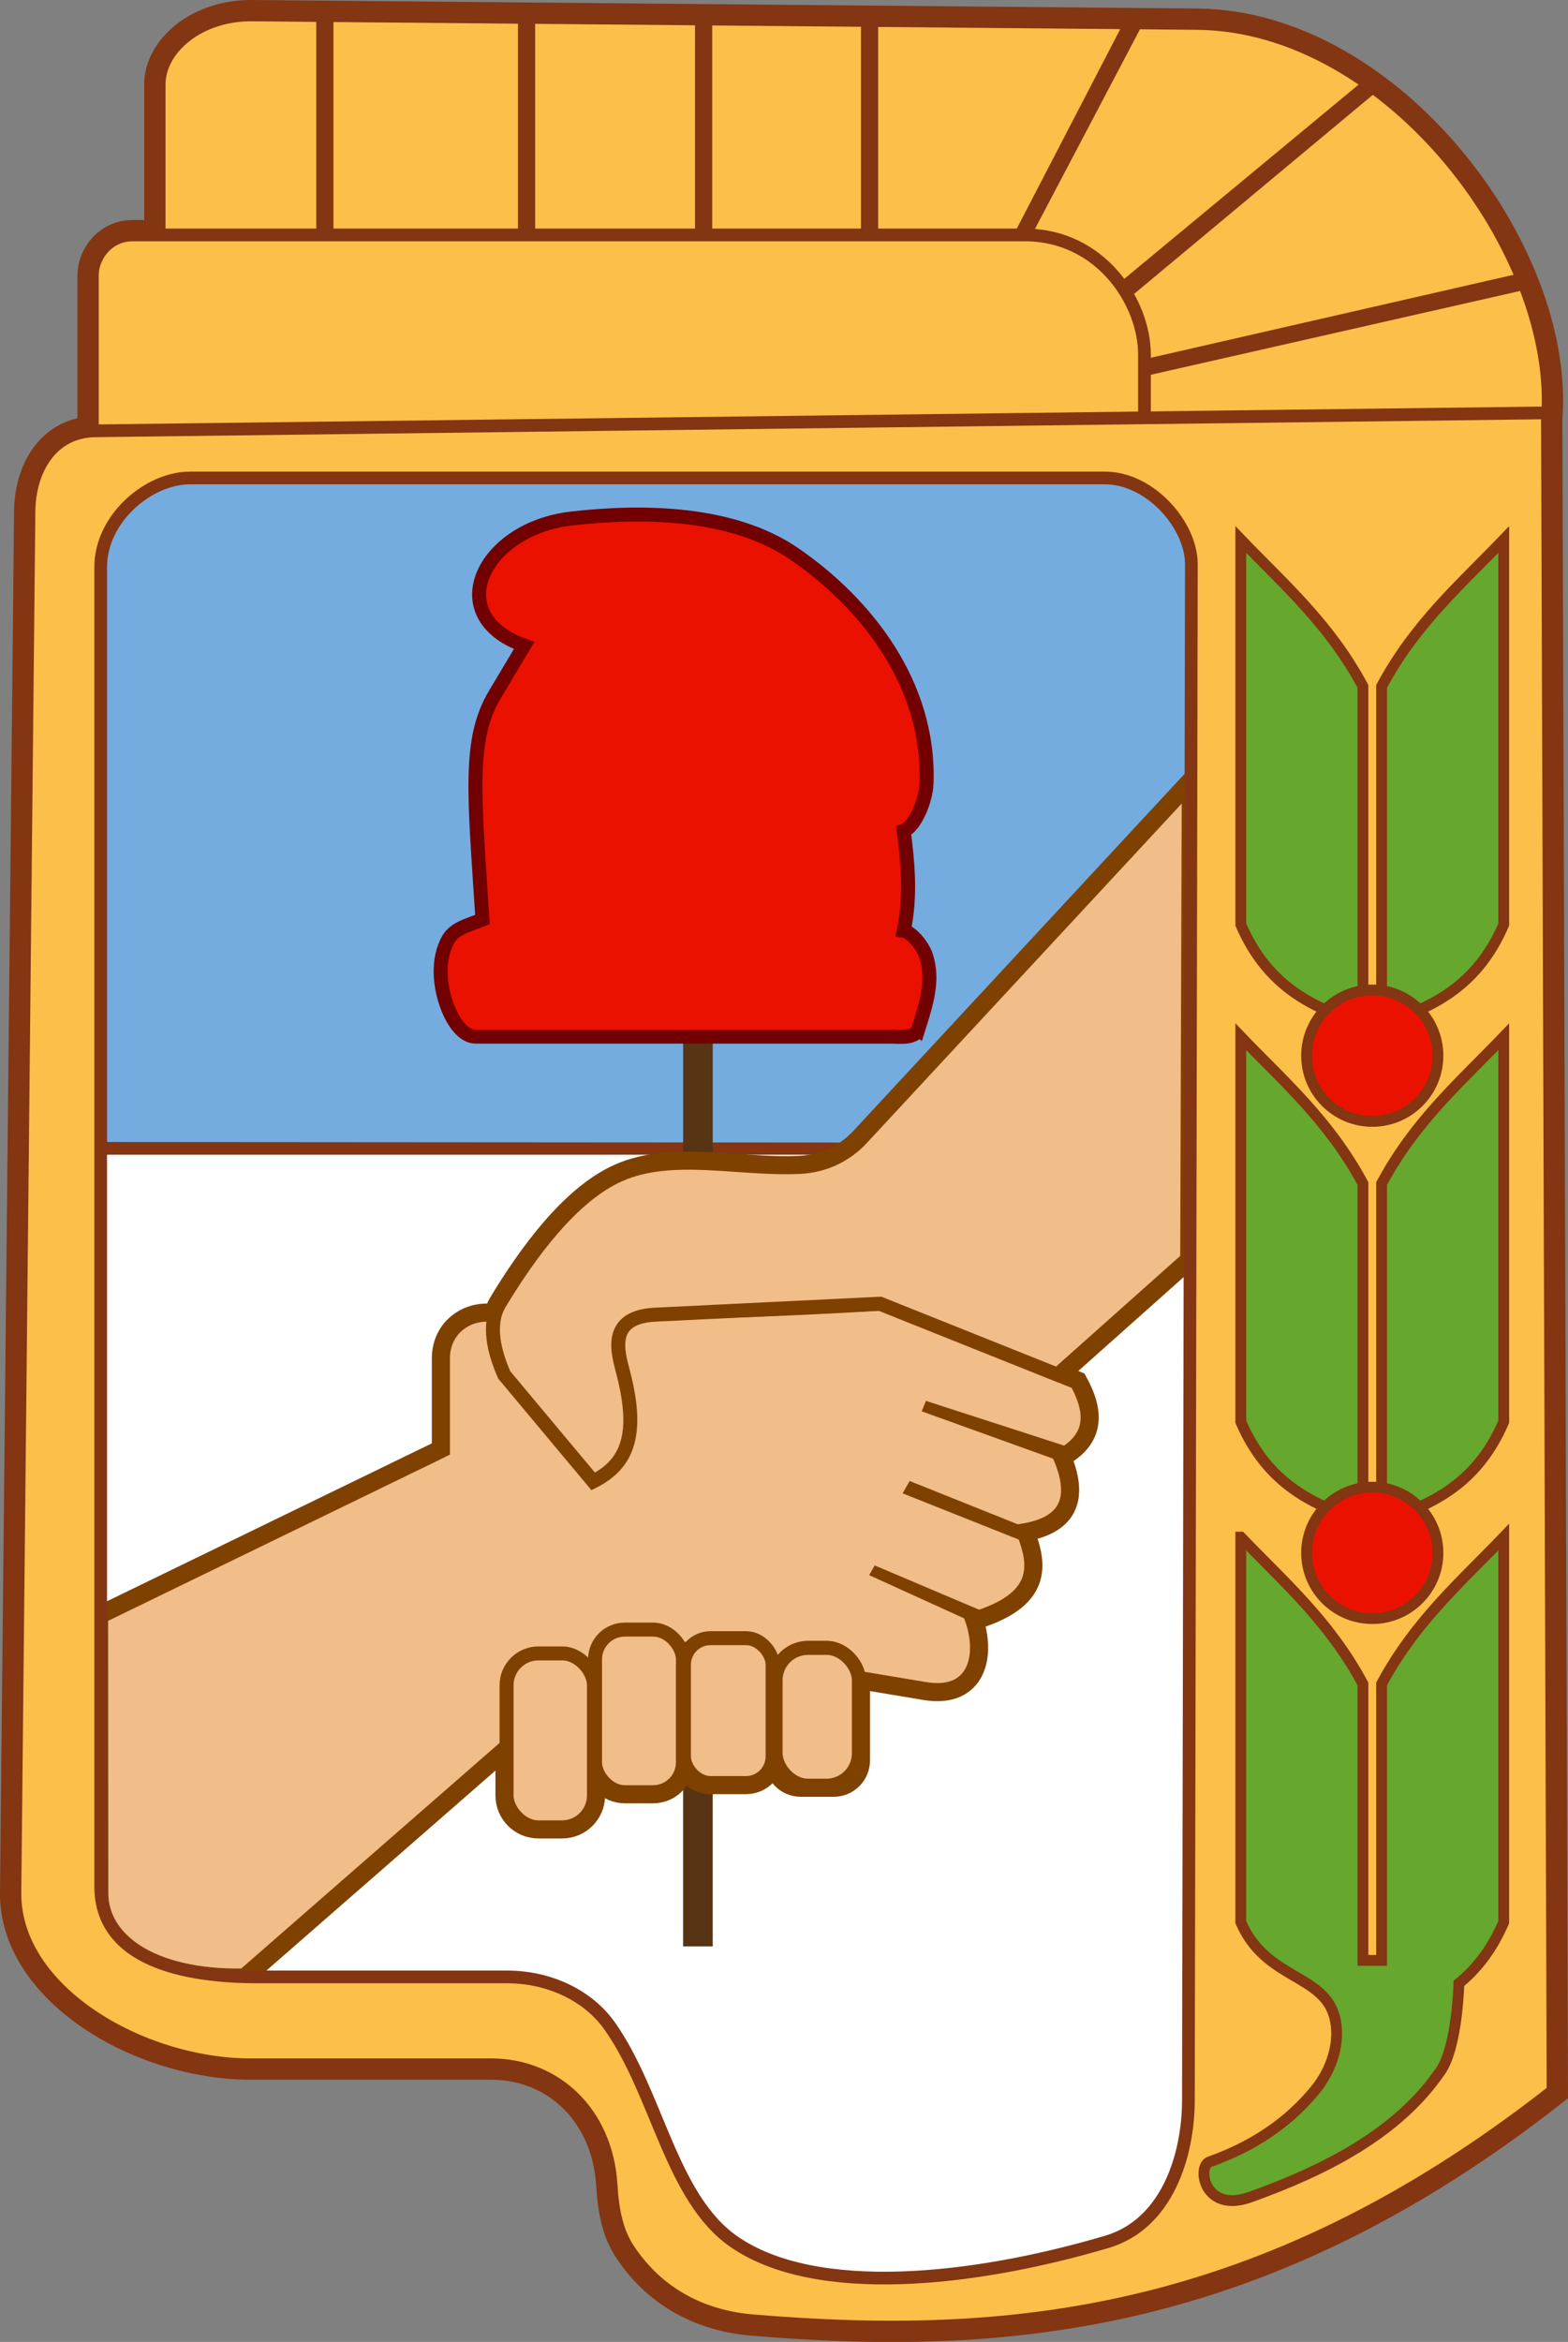 <?xml version="1.0" encoding="UTF-8" standalone="no"?>
<svg
   id="Capa_1"
   data-name="Capa 1"
   viewBox="0 0 246.84 368.57"
   version="1.1"
   sodipodi:docname="Flag_of_Justicialist_Party_2.svg"
   xml:space="preserve"
   inkscape:version="1.3.2 (091e20e, 2023-11-25, custom)"
   width="246.84"
   height="368.57"
   xmlns:inkscape="http://www.inkscape.org/namespaces/inkscape"
   xmlns:sodipodi="http://sodipodi.sourceforge.net/DTD/sodipodi-0.dtd"
   xmlns="http://www.w3.org/2000/svg"
   xmlns:svg="http://www.w3.org/2000/svg"><rect x="0" y="0" width="246.84" height="368.57" fill="#808080" stroke="none"/><sodipodi:namedview
     id="namedview49"
     pagecolor="#ffffff"
     bordercolor="#000000"
     borderopacity="0.25"
     inkscape:showpageshadow="2"
     inkscape:pageopacity="0.0"
     inkscape:pagecheckerboard="0"
     inkscape:deskcolor="#d1d1d1"
     showguides="true"
     inkscape:zoom="0.7071068"
     inkscape:cx="198.697"
     inkscape:cy="303.3488"
     inkscape:window-width="1920"
     inkscape:window-height="1013"
     inkscape:window-x="-9"
     inkscape:window-y="29"
     inkscape:window-maximized="1"
     inkscape:current-layer="Capa_1"><inkscape:page
       x="0"
       y="0"
       width="246.84"
       height="368.57"
       id="page2"
       margin="0"
       bleed="0" /></sodipodi:namedview><defs
     id="defs1"><style
       id="style1">
      .cls-1 {
        fill: #66a72e;
      }

      .cls-2 {
        fill: #f1bd89;
      }

      .cls-3 {
        fill: #f82323;
      }

      .cls-4 {
        fill: #fff;
      }

      .cls-5 {
        fill: #fcbf49;
      }

      .cls-6 {
        fill: #fcbf4a;
      }

      .cls-7 {
        fill: #7f4100;
      }

      .cls-8 {
        fill: #009acd;
      }

      .cls-9 {
        fill: #ce9548;
      }

      .cls-10 {
        fill: #d4a54b;
      }

      .cls-11 {
        fill: #75aadb;
      }

      .cls-12 {
        fill: #843511;
      }
    </style></defs><g
     id="g93"
     style="display:inline"
     transform="translate(-278.11,-73.6)"><g
       id="g56"
       style="display:inline;fill:#fcbf49;fill-opacity:1;stroke:#843511;stroke-opacity:1"><g
         id="g7"
         style="display:inline;fill:#fcbf49;fill-opacity:1;stroke:#843511;stroke-opacity:1"><path
           style="display:inline;opacity:1;fill:#74acdf;fill-opacity:1;stroke:none;stroke-width:2;stroke-dasharray:none;stroke-opacity:1"
           d="m 465.66,162.416 c 0.012,-6.172 -6.477,-13.591 -13.591,-13.591 H 307.995 c -6.489,0 -14.037,6.343 -14.037,14.037 V 370.47 c 0,11.739 13.443,14.254 24.689,14.254 h 39.295 c 6.771,0 12.815,3.028 16.107,7.67 7.63,10.758 9.65,27.14 19.646,34.028 12.812,8.828 37.427,6.267 58.654,0 9.593,-2.832 12.827,-13.738 12.843,-22.245 z"
           id="path59"
           sodipodi:nodetypes="ssssssssssss" /><path
           id="path90"
           style="display:inline;opacity:1;fill:#ffffff;fill-opacity:1;stroke:none;stroke-width:2;stroke-dasharray:none;stroke-opacity:1"
           d="m 293.959,254.326 v 14.035 102.109 c 0,11.739 13.441,14.254 24.688,14.254 h 39.295 c 6.771,0 12.815,3.028 16.107,7.67 7.63,10.758 9.65,27.14 19.646,34.027 12.812,8.828 37.428,6.267 58.654,0 9.593,-2.832 12.813,-13.739 12.842,-22.246 l 0.469,-136.26 c 0.002,-0.577 -0.071,-1.166 -0.178,-1.758 V 254.326 H 452.07 307.994 Z" /><path
           style="display:inline;opacity:1;fill:#843511;fill-opacity:1;stroke:none;stroke-width:2;stroke-dasharray:none;stroke-opacity:1"
           d="m 292.959,253.326 v 2.002 h 172.523 v -3.118 l -54.59,1.199 z"
           id="path96" /><path
           style="display:inline;opacity:1;fill:#573414;fill-opacity:1;stroke:#573414;stroke-width:1.695;stroke-dasharray:none;stroke-opacity:1"
           d="m 386.499,235.732 v 143.343 h 2.964 V 235.467 Z"
           id="path75" /><path
           style="display:inline;opacity:1;fill:#eb1100;fill-opacity:1;stroke:#720000;stroke-width:2.2;stroke-miterlimit:5.4;stroke-dasharray:none;stroke-opacity:1"
           d="m 422.673,235.581 c 1.386,-4.347 2.407,-7.821 1.237,-11.493 -0.539,-1.691 -2.363,-3.807 -3.527,-3.989 1.17,-5.667 0.615,-10.768 0,-15.746 1.7,-0.619 3.491,-4.626 3.59,-7.518 0.53,-15.469 -9.381,-28.195 -20.818,-36.057 -9.764,-6.712 -24.036,-6.842 -35.107,-5.569 -13.934,1.602 -20.54,15.287 -7.425,19.976 l -4.619,7.744 c -4.241,7.11 -3.203,15.8 -1.945,35.389 -2.016,0.834 -4.327,1.308 -5.359,3.094 -1.841,3.189 -1.409,7.646 0,11.048 0.772,1.865 2.283,4.282 4.282,4.282 h 65.623 c 1.588,0.077 3.637,0.184 4.066,-1.162 z"
           id="path74"
           sodipodi:nodetypes="saccsascscaascs" /><g
           id="g90"
           style="display:inline"><g
             id="g81"
             style="display:inline;opacity:1"><path
               id="path2"
               style="display:inline;opacity:1;fill:none;fill-opacity:1;stroke:#7f4100;stroke-width:3.5;stroke-dasharray:none;stroke-opacity:1"
               d="m 465.25,197.25 -51.5,55.5 c -2.374,2.558 -5.726,4.309 -9.75,4.5 -9.59,0.455 -20.075,-2.46 -28.418,1.25 -7.411,3.296 -14.076,12.351 -18.832,20.25 -0.33,0.548 -0.544,1.139 -0.711,1.744 -0.43,-1.8e-4 -0.859,0.006 -1.289,0.006 -3.581,0 -6.91,2.6 -6.91,6.91 v 14.432 l -0.91,0.451 L 294.031,328 l 0.033,43.623 c 0.005,6.903 7.426,13.136 22.436,12.877 l 41.354,-36.098 v 7.762 c 0,2.781 2.24,5.021 5.021,5.021 h 3.719 c 2.781,0 5.021,-2.24 5.021,-5.021 v -17.332 c 0,-0.735 -0.16,-1.429 -0.441,-2.057 l 0.607,-0.531 v 14.717 c 0,2.6 2.095,4.693 4.695,4.693 h 4.447 c 2.6,0 4.693,-2.093 4.693,-4.693 v -16.205 c 0,-0.621 -0.122,-1.212 -0.34,-1.754 l 1.244,0.207 c -0.47,0.676 -0.748,1.497 -0.748,2.387 v 14.436 c 0,2.316 1.865,4.182 4.182,4.182 h 5.598 c 2.317,0 4.182,-1.865 4.182,-4.182 V 335.596 c 0,-0.063 -0.007,-0.123 -0.01,-0.186 l 0.734,0.123 c -0.16,0.432 -0.252,0.899 -0.252,1.389 v 13.73 c 0,2.203 1.773,3.977 3.977,3.977 h 5.158 c 2.203,0 3.977,-1.773 3.977,-3.977 v -12.977 l 10.416,1.736 c 7.986,1.331 9.35,-5.386 7.375,-10.961 10.911,-3.212 10.241,-8.451 8.004,-13.965 7.34,-1.191 8.48,-5.483 5.834,-11.668 5.455,-2.937 5.158,-7.072 2.65,-11.668 l -3.015,-1.207 L 465,271.75 Z m -48.588,81.527 c -6.414,0.391 -12.828,0.685 -19.242,0.936 z" /><path
               id="path78"
               style="display:inline;opacity:1;fill:#f1bd89;fill-opacity:1;stroke:#7f4100;stroke-width:2.2;stroke-dasharray:none;stroke-opacity:1"
               d="m 416.662,278.777 c -20.629,1.257 -41.254,1.753 -61.912,1.723 -3.581,0 -6.91,2.6 -6.91,6.91 v 14.432 l -0.91,0.451 L 294.031,328 l 0.033,43.623 c 0.005,6.903 7.426,13.137 22.436,12.877 l 60.564,-52.867 46.67,7.779 c 7.986,1.331 9.35,-5.386 7.375,-10.961 10.911,-3.212 10.241,-8.451 8.004,-13.965 7.34,-1.191 8.48,-5.483 5.834,-11.668 5.455,-2.937 5.158,-7.072 2.65,-11.668 z"
               sodipodi:nodetypes="csscccscccccccc" /><path
               id="path76"
               style="display:inline;opacity:1;fill:#f1bd89;fill-opacity:1;stroke:#7f4100;stroke-width:2.2;stroke-dasharray:none;stroke-opacity:1"
               d="m 465.25,197.25 -51.5,55.5 c -2.374,2.558 -5.726,4.309 -9.75,4.5 -9.59,0.455 -20.075,-2.46 -28.418,1.25 -7.411,3.296 -14.076,12.351 -18.832,20.25 -1.97,3.271 -0.808,7.744 0.75,11.25 l 14,16.75 c 5.492,-2.776 7.199,-7.51 4.732,-17.061 -0.827,-3.201 -2.627,-8.817 5.018,-9.189 l 35.412,-1.723 27.92,11.166 L 465,271.75 Z"
               sodipodi:nodetypes="cssssccsscccc" /></g><g
             id="g87"
             style="display:inline"><rect
               style="opacity:1;fill:#f1bd89;fill-opacity:1;stroke:#7f4100;stroke-width:2.2;stroke-dasharray:none;stroke-opacity:1"
               id="rect84"
               width="13.112"
               height="21.686"
               x="400.207"
               y="332.944"
               ry="5.102" /><rect
               style="opacity:1;fill:#f1bd89;fill-opacity:1;stroke:#7f4100;stroke-width:2.2;stroke-dasharray:none;stroke-opacity:1"
               id="rect85"
               width="13.96"
               height="22.799"
               x="385.774"
               y="331.415"
               ry="4.181" /><rect
               style="opacity:1;fill:#f1bd89;fill-opacity:1;stroke:#7f4100;stroke-width:2.2;stroke-dasharray:none;stroke-opacity:1"
               id="rect86"
               width="13.835"
               height="25.591"
               x="371.782"
               y="330.063"
               ry="4.694" /><rect
               style="opacity:1;fill:#f1bd89;fill-opacity:1;stroke:#7f4100;stroke-width:2.2;stroke-dasharray:none;stroke-opacity:1"
               id="rect87"
               width="13.76"
               height="27.372"
               x="357.854"
               y="333.813"
               ry="5.02" /><rect
               style="opacity:1;fill:#f1bd89;fill-opacity:1;stroke:#7f4100;stroke-width:2.2;stroke-dasharray:none;stroke-opacity:1"
               id="rect7"
               width="13.112"
               height="21.686"
               x="400.207"
               y="332.944"
               ry="5.102" /></g><g
             id="g89"><path
               style="opacity:1;fill:#7f4100;fill-opacity:1;stroke:none;stroke-width:2;stroke-dasharray:none;stroke-opacity:1"
               d="m 446.538,301.404 -22.661,-7.336 -0.674,1.644 21.39,7.705 z"
               id="path87" /><path
               style="opacity:1;fill:#7f4100;fill-opacity:1;stroke:none;stroke-width:2;stroke-dasharray:none;stroke-opacity:1"
               d="m 438.5,313.562 -17.188,-6.881 -1.118,1.937 L 438.75,316 Z"
               id="path88" /><path
               style="opacity:1;fill:#7f4100;fill-opacity:1;stroke:none;stroke-width:2;stroke-dasharray:none;stroke-opacity:1"
               d="m 432.688,327.125 -16.875,-7.158 -0.881,1.526 15.54,7.07 z"
               id="path89" /></g></g></g><path
         id="path1"
         style="display:inline;opacity:1;fill:none;fill-opacity:1;stroke:#843511;stroke-width:4.7;stroke-dasharray:none;stroke-opacity:1"
         d="m 317.818,75.951 c -8.438,-0.076 -14.654,5.301 -14.654,10.961 v 23.662 h -4.186 c -3.927,0 -6.328,3.431 -6.328,6.328 v 24.557 c -6.577,0.36 -9.91,6.248 -9.975,12.598 l -2.215,217.4 c -0.157,15.413 19.762,27.096 37.152,27.096 h 37.814 c 10.078,0 18.178,7.483 18.881,18.881 0.257,4.177 0.955,7.442 2.709,10.111 4.758,7.242 11.916,10.662 19.57,11.299 39.478,3.285 79.795,0.101 126.008,-36.16 l -0.883,-263.086 c 2.131,-26.192 -24.724,-62.03 -55.145,-62.305 z" /><path
         style="display:inline;opacity:1;fill:#fcbf49;fill-opacity:1;stroke:#843511;stroke-width:2;stroke-dasharray:none;stroke-opacity:1"
         d="M 303.165,112.64 V 86.913 c 0,-5.66 6.215,-11.038 14.653,-10.962 l 148.75,1.342 c 30.42,0.275 57.275,36.112 55.144,62.304 H 304.026 Z"
         id="path56"
         sodipodi:nodetypes="csssccc" /><path
         style="display:inline;opacity:1;fill:#fcbf49;fill-opacity:1;stroke:#843511;stroke-width:2;stroke-dasharray:none;stroke-opacity:1"
         d="M 292.65,116.902 V 143.794 H 458.275 v -14.395 c 0,-8.267 -6.935,-18.825 -18.825,-18.825 H 298.978 c -3.927,0 -6.328,3.43 -6.328,6.328 z"
         id="path54"
         sodipodi:nodetypes="sccssss" /><path
         id="path7"
         style="display:inline;opacity:1;fill:#fcbf49;fill-opacity:1;stroke:#843511;stroke-width:2;stroke-dasharray:none;stroke-opacity:1"
         d="m 521.709,138.574 -228.594,2.828 c -6.903,0.085 -10.373,6.149 -10.439,12.654 l -2.215,217.4 c -0.157,15.413 19.762,27.096 37.152,27.096 h 37.814 c 10.078,0 18.178,7.483 18.881,18.881 0.257,4.177 0.955,7.442 2.709,10.111 4.758,7.242 11.916,10.662 19.57,11.299 39.478,3.285 79.795,0.101 126.008,-36.16 z m -213.715,10.252 h 144.076 c 7.114,0 13.602,7.418 13.59,13.59 l -0.469,241.76 c -0.017,8.507 -3.248,19.414 -12.842,22.246 -21.227,6.267 -45.842,8.828 -58.654,0 -9.996,-6.888 -12.016,-23.269 -19.646,-34.027 -3.292,-4.642 -9.336,-7.67 -16.107,-7.67 h -39.295 c -11.246,0 -24.688,-2.514 -24.688,-14.254 V 162.861 c 0,-7.694 7.547,-14.035 14.035,-14.035 z" /></g><g
       id="g12"
       style="display:inline"><path
         id="path5"
         style="display:inline;opacity:1;fill:#66a72e;fill-opacity:1;stroke:#843511;stroke-width:1.7;stroke-dasharray:none;stroke-opacity:1"
         d="m 472.51,237.258 v 60.596 c 3.882,9.029 12.952,8.147 14.76,14.9 1.025,3.828 -0.397,8.274 -3.029,11.496 -4.135,5.061 -9.657,8.852 -16.621,11.32 -2.069,0.734 -0.889,8.159 6.366,5.564 11.568,-4.137 23.29,-9.976 30.018,-19.924 2.617,-3.869 2.845,-13.721 2.845,-13.721 2.77,-2.266 5.197,-5.307 7.059,-9.637 v -60.596 c -6.745,7.031 -13.917,13.208 -19.229,23.107 V 303.875 h -2.938 v -43.51 c -5.311,-9.899 -12.485,-16.076 -19.23,-23.107 z"
         sodipodi:nodetypes="ccasssacccccccc"
         transform="translate(0.927,78.25)" /><g
         id="g5"
         transform="translate(0.927,78.25)"
         style="display:inline"><path
           style="opacity:1;fill:#66a72e;fill-opacity:1;stroke:#843511;stroke-width:1.7;stroke-dasharray:none;stroke-opacity:1"
           d="M 491.74,234.777 V 181.615 c -5.311,-9.899 -12.484,-16.075 -19.229,-23.107 v 60.595 c 4.304,10.01 11.629,13.155 19.229,15.674 z"
           id="path63"
           sodipodi:nodetypes="ccccc" /><path
           style="opacity:1;fill:#66a72e;fill-opacity:1;stroke:#843511;stroke-width:1.7;stroke-dasharray:none;stroke-opacity:1"
           d="M 494.679,234.777 V 181.615 c 5.311,-9.899 12.484,-16.075 19.229,-23.107 v 60.595 c -4.304,10.01 -11.629,13.155 -19.229,15.674 z"
           id="path64"
           sodipodi:nodetypes="ccccc" /><circle
           style="display:inline;opacity:1;fill:#eb1100;fill-opacity:1;stroke:#843511;stroke-width:1.7;stroke-dasharray:none;stroke-opacity:1"
           id="circle64"
           cx="494.137"
           cy="239.743"
           r="10.34"
           transform="translate(-0.927)" /></g><g
         id="g62"
         style="display:inline"><g
           id="g3"
           transform="translate(0.427)"><g
             id="g4"
             transform="translate(0.5)"><path
               style="opacity:1;fill:#66a72e;fill-opacity:1;stroke:#843511;stroke-width:1.7;stroke-dasharray:none;stroke-opacity:1"
               d="M 491.74,234.777 V 181.615 c -5.311,-9.899 -12.484,-16.075 -19.229,-23.107 v 60.595 c 4.304,10.01 11.629,13.155 19.229,15.674 z"
               id="path60"
               sodipodi:nodetypes="ccccc" /><path
               style="opacity:1;fill:#66a72e;fill-opacity:1;stroke:#843511;stroke-width:1.7;stroke-dasharray:none;stroke-opacity:1"
               d="M 494.679,234.777 V 181.615 c 5.311,-9.899 12.484,-16.075 19.229,-23.107 v 60.595 c -4.304,10.01 -11.629,13.155 -19.229,15.674 z"
               id="path61"
               sodipodi:nodetypes="ccccc" /></g></g><circle
           style="opacity:1;fill:#eb1100;fill-opacity:1;stroke:#843511;stroke-width:1.7;stroke-dasharray:none;stroke-opacity:1"
           id="path62"
           cx="494.137"
           cy="239.743"
           r="10.34" /></g></g><g
       id="g11"
       style="display:inline"><path
         style="opacity:1;fill:#843511;fill-opacity:1;stroke:#843511;stroke-width:0.8;stroke-dasharray:none;stroke-opacity:1"
         d="M 458.647,130.461 517.5,117 l 0.375,1.875 -59.5,13.5 z"
         id="path67" /><path
         style="opacity:1;fill:#843511;fill-opacity:1;stroke:#843511;stroke-width:0.7;stroke-dasharray:none;stroke-opacity:1"
         d="m 454.493,118.44 1.288,1.679 38.487,-32.085 -1.591,-1.237 z"
         id="path68"
         sodipodi:nodetypes="ccccc" /><path
         style="opacity:1;fill:#843511;fill-opacity:1;stroke:#843511;stroke-width:0.3;stroke-dasharray:none;stroke-opacity:1"
         d="m 440.375,110.562 17.562,-33.375 -2.625,-0.312 -17.25,33.25 z"
         id="path69" /><path
         style="opacity:1;fill:#843511;fill-opacity:1;stroke:none;stroke-width:1.768;stroke-dasharray:none;stroke-opacity:1"
         d="m 330.604,110.207 h -2.707 V 76.438 h 2.707 z"
         id="path73" /><path
         style="opacity:1;fill:#843511;fill-opacity:1;stroke:none;stroke-width:1.768;stroke-dasharray:none;stroke-opacity:1"
         d="m 362.354,110.207 h -2.707 V 76.438 h 2.707 z"
         id="path9" /><path
         style="opacity:1;fill:#843511;fill-opacity:1;stroke:none;stroke-width:1.768;stroke-dasharray:none;stroke-opacity:1"
         d="m 390.229,110.145 h -2.707 V 76.375 h 2.707 z"
         id="path10" /><path
         style="opacity:1;fill:#843511;fill-opacity:1;stroke:none;stroke-width:1.768;stroke-dasharray:none;stroke-opacity:1"
         d="m 416.354,110.645 h -2.707 V 76.875 h 2.707 z"
         id="path11" /></g></g></svg>
